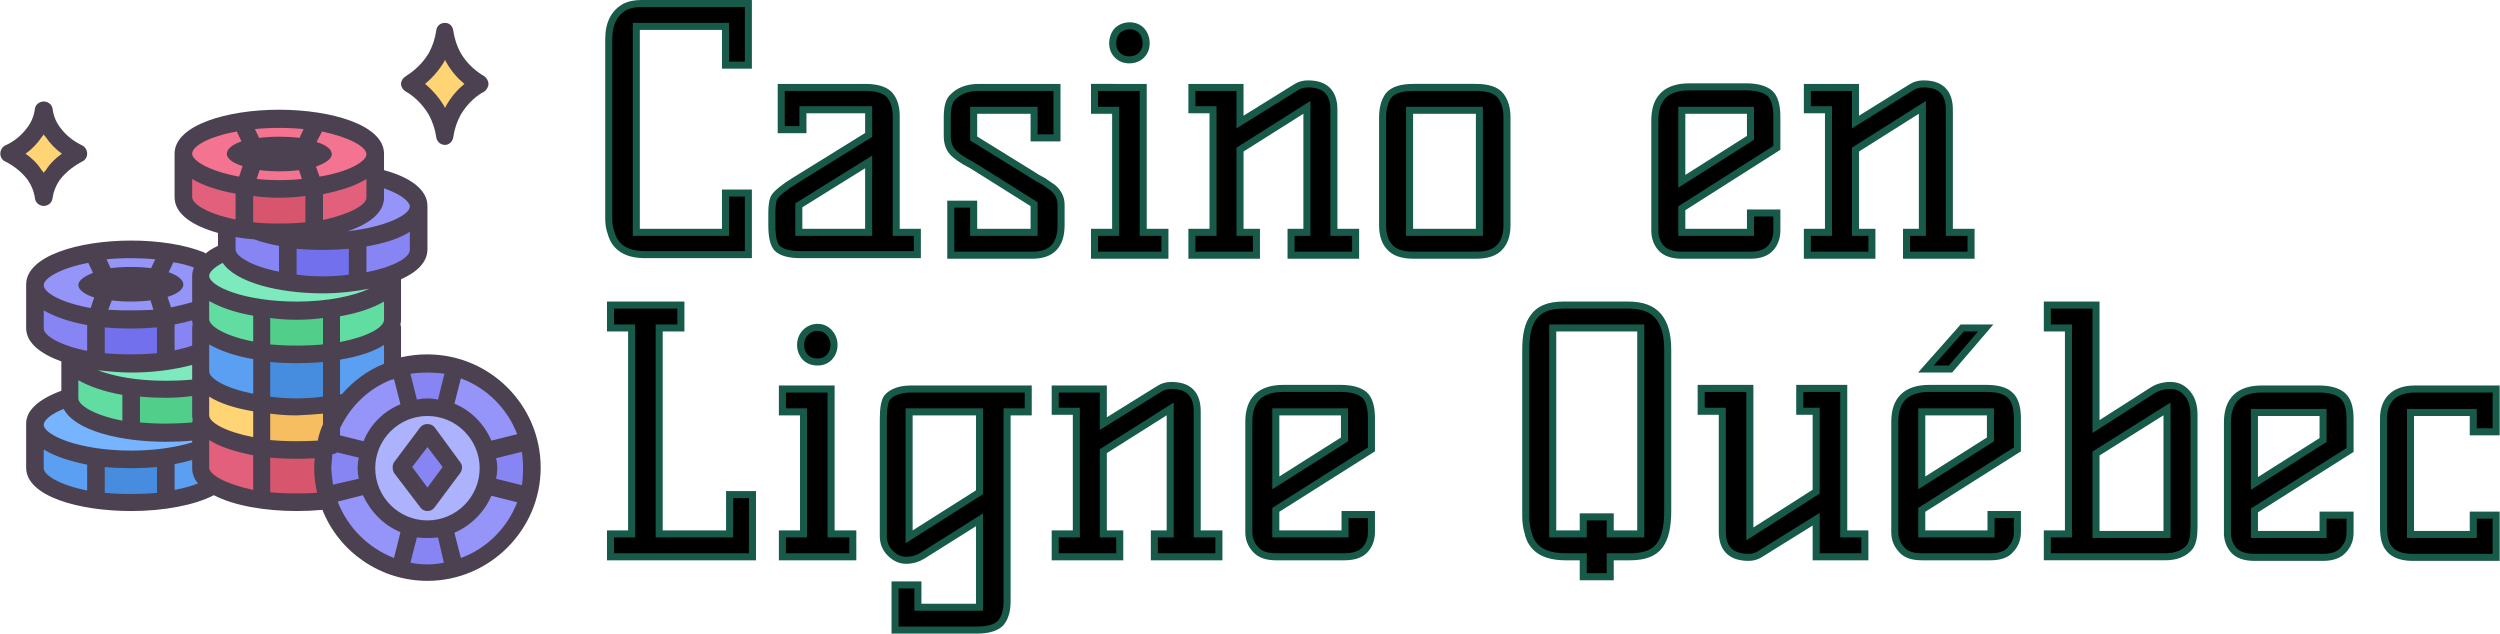 <svg version="1.2" xmlns="http://www.w3.org/2000/svg" viewBox="0 0 426 108" width="217" height="55">
	<title>svgexport-15</title>
	<style>
		.s0 { fill: #000000;stroke: #185a4a;stroke-width: 1.2 } 
		.s1 { fill: #5a9ff2 } 
		.s2 { fill: #468de0 } 
		.s3 { fill: #76b4ff } 
		.s4 { fill: #62dda2 } 
		.s5 { fill: #51ce89 } 
		.s6 { fill: #7deabd } 
		.s7 { fill: #8784f4 } 
		.s8 { fill: #7270ed } 
		.s9 { fill: #9595f9 } 
		.s10 { fill: #e2607c } 
		.s11 { fill: #d8556e } 
		.s12 { fill: #ffd475 } 
		.s13 { fill: #f7bd61 } 
		.s14 { fill: #f47391 } 
		.s15 { fill: #acb2fc } 
		.s16 { fill: #4c4151 } 
	</style>
	<path class="s0" d="m123.6 39.6v-6.7h3.9v10.5h-17.6q-4.8 0-5.8-3.7-0.4-1.1-0.4-2.4v-30.6q0-4.1 2.9-5.6 1.1-0.5 2.7-0.5h18.2v10.5h-3.9v-6.6h-15.2v35.1zm29.1 0h3.6v3.8h-19.9q-2.9 0-4-1.1-0.9-1-0.9-3.9v-2.1q0-2.1 0.5-2.8 0.8-1.1 3.4-2.7l12.6-7.8v-4.3h-11.2v3.4h-3.7v-7.2h14.3q2.9 0 4.1 1.2 1.2 1.3 1.2 3.7zm-4.7 0v-12l-11.9 7.4v4.6zm32.8-4.7v3.5q0 5.1-4.9 5.1h-13.9v-8.7h3.9v4.8h10.3v-4.8l-9.4-5.9q-1.4-0.9-2.4-1.4-1-0.6-1.7-1.2-1.3-1.1-1.3-3.1v-3.2q0-2.4 0.8-3.3 1.6-1.8 4.6-1.8h13.3v8.6h-3.9v-4.7h-10.3v4.8l9.7 6q1.2 0.8 2.2 1.3 0.9 0.6 1.6 1.1 1.4 1.2 1.4 2.9zm14-20v24.7h3.7v3.9h-12v-3.9h3.6v-20.8h-3.6v-3.9zm-2.3-10.5q1.2 0 2 0.8 0.8 0.9 0.8 2.2 0 1.2-0.8 2-0.8 0.8-2.1 0.8-1.2 0-2-0.8-0.8-0.8-0.8-2 0-1.3 0.8-2.2 0.9-0.8 2.1-0.8zm30.4 9.9q4.4 0 4.4 4.4v20.9h3.7v3.9h-11v-3.9h2.7v-21.3l-11.4 7.2v14.1h2.8v3.9h-11v-3.9h3.6v-20.9h-3.6v-3.8h8.2v5.9l9.5-5.9q0.9-0.6 2.1-0.6zm28.6 29.2h-10.6q-2.9 0-4.1-1.4-1.2-1.3-1.2-3.7v-18.4q0-2.3 1-3.7 1.1-1.4 4.3-1.4h10.6q3.1 0 4.2 1.4 1.1 1.4 1.1 3.7v18.4q0 2.4-1.2 3.7-1.2 1.4-4.1 1.4zm-11.3-24.7v20.8h11.9v-20.8zm41.8 20.5v-18.8q0-5.7 5.9-5.7h9.6q2.8 0 4.1 1.1 1.2 1.1 1.2 4v5.3l-16.2 10.3v4.1h11.7v-3.3h4.5v3q0 1.7-1 2.9-1.1 1.3-3.5 1.3h-11.7q-2.5 0-3.6-1.3-1-1.2-1-2.9zm4.6-20.5v12.1l11.7-7.4v-4.7zm41.2-4.5q4.4 0 4.4 4.4v20.9h3.7v3.9h-11v-3.9h2.7v-21.3l-11.4 7.2v14.1h2.8v3.9h-11v-3.9h3.6v-20.9h-3.6v-3.8h8.2v5.9l9.5-5.9q0.9-0.6 2.1-0.6z"/>
	<path class="s0" d="m104 94.9v-3.9h3.6v-35.1h-3.6v-3.9h12v3.9h-3.7v35.1h12v-6.7h3.9v10.6zm37.6-28.6v24.7h3.7v3.9h-12v-3.9h3.6v-20.8h-3.6v-3.9zm-2.3-10.5q1.2 0 2 0.9 0.8 0.9 0.8 2.1 0 1.2-0.8 2.1-0.8 0.8-2 0.8-1.3 0-2.1-0.8-0.8-0.9-0.8-2.1 0-1.2 0.8-2.1 0.9-0.9 2.1-0.9zm35.9 14.4h-3.6v32.3q0 2.4-1.1 3.7-1.2 1.2-4.1 1.2h-13.9v-7.7h3.9v3.8h10.5v-14.9l-9.7 6.1q-1.3 0.8-2.8 0.8-1.5 0-2.7-1.2-1.2-1.2-1.2-2.9v-20q0-2.8 0.7-3.7 1.3-1.4 4.1-1.4h19.9zm-8.3 13.7v-13.7h-12v21.3zm32.7-18.2q4.4 0 4.4 4.4v20.9h3.7v3.9h-11v-3.9h2.7v-21.3l-11.4 7.2v14.1h2.8v3.9h-11v-3.9h3.6v-20.9h-3.6v-3.8h8.2v5.9l9.5-5.9q0.9-0.6 2.1-0.6zm13.2 25v-18.8q0-5.7 5.9-5.7h9.7q2.8 0 4.1 1.1 1.2 1.1 1.2 4v5.3l-16.3 10.3v4.1h11.8v-3.3h4.5v3q0 1.7-1 2.9-1.1 1.3-3.6 1.3h-11.7q-2.4 0-3.5-1.3-1.1-1.2-1.1-2.9zm4.6-20.5v12.1l11.7-7.4v-4.7zm49-18.2h11.1q3.5 0 5.1 1.9 1.6 1.9 1.6 5.7v27.5q0 4.1-1.4 5.9-1.4 1.9-5 1.9h-3.4v3.4h-4.6v-3.4h-3q-5.5 0-6.4-4.1-0.4-1.3-0.4-2.8v-28.4q0-3.8 1.3-5.5 1.4-2.1 5.1-2.1zm3.4 39v-2.9h4.6v2.9h5.2v-35.1h-15v35.1zm28.2 4q-4.5 0-4.5-4.4v-20.5h-3.6v-3.9h8.3v24.8l11.3-7.2v-13.7h-2.8v-3.9h7.5v24.8h3.6v3.9h-8.3v-6.4l-9.5 5.9q-0.9 0.6-2 0.6zm40.5-28.8h-9.7q-5.9 0-5.9 5.7v18.8q0 1.7 1.1 2.9 1 1.3 3.5 1.3h11.7q2.5 0 3.5-1.3 1.1-1.2 1.1-2.9v-3h-4.5v3.3h-11.8v-4.1l16.3-10.3v-5.3q0-2.9-1.3-4-1.2-1.1-4-1.1zm-11 16.1v-12.1h11.7v4.7zm0.7-19.4l6.2-7h4l-6 7zm29 9.8l9.7-6.2q1.3-0.8 3-0.8 1.7 0 2.8 1.3 1.2 1.3 1.2 3.7v19.2q0 2.3-0.7 3.3-1.4 1.7-4.2 1.7h-20.1v-3.9h3.6v-35.1h-3.6v-3.9h8.3zm12.1 18.4v-21.4l-12.1 7.6v13.8zm10.3-0.3v-18.8q0-5.7 5.9-5.7h9.6q2.8 0 4.1 1.1 1.3 1.1 1.3 4v5.3l-16.3 10.3v4.1h11.7v-3.3h4.6v3q0 1.7-1.1 2.9-1.1 1.3-3.5 1.3h-11.7q-2.5 0-3.6-1.3-1-1.2-1-2.9zm4.6-20.5v12.1l11.7-7.4v-4.7zm41.2 17.5v7.2h-14.2q-4.1 0-4.8-3.1-0.2-0.9-0.2-2v-18.5q0-2.4 1.3-3.7 1.4-1.4 4.1-1.4h13.8v7.3h-3.9v-3.3h-10.7v20.8h10.7v-3.3z"/>
	<g>
		<path class="s1" d="m22.3 85.6c-9 0-16.4-2.6-16.4-5.9v-7.5h32.7v7.5c0 3.3-7.3 5.9-16.3 5.9z"/>
		<path class="s2" d="m22.3 85.6q-2.2 0-4.3-0.2-0.9-0.1-1.7-0.2v-10h11.9v10q-0.8 0.1-1.6 0.2-2.2 0.2-4.3 0.2z"/>
		<path class="s3" d="m22.3 78.2c-9 0-16.4-2.7-16.4-6 0-3.2 7.4-5.9 16.4-5.9 9 0 16.3 2.7 16.3 5.9 0 3.3-7.3 6-16.3 6z"/>
		<path class="s4" d="m28.2 73.7c-9 0-16.3-2.6-16.3-5.9v-7.4h32.7v7.4c0 3.3-7.4 5.9-16.4 5.9z"/>
		<path class="s5" d="m28.2 73.7q-2.1 0-4.3-0.2-0.8-0.1-1.6-0.2v-10h11.9v10q-0.9 0.1-1.7 0.2-2.2 0.2-4.3 0.2z"/>
		<path class="s6" d="m28.2 66.3c-9 0-16.3-2.7-16.3-5.9 0-3.3 7.3-6 16.3-6 9 0 16.4 2.7 16.4 6 0 3.2-7.4 5.9-16.4 5.9z"/>
		<path class="s7" d="m22.3 61.8c-9 0-16.4-2.6-16.4-5.9v-7.4h32.7v7.4c0 3.3-7.3 5.9-16.3 5.9z"/>
		<path class="s8" d="m22.3 61.8q-2.2 0-4.3-0.2-0.9-0.1-1.7-0.2v-10h11.9v10q-0.8 0.1-1.6 0.2-2.2 0.2-4.3 0.2z"/>
		<path class="s9" d="m22.3 54.4c-9 0-16.4-2.7-16.4-5.9 0-3.3 7.4-6 16.4-6 9 0 16.3 2.7 16.3 6 0 3.2-7.3 5.9-16.3 5.9z"/>
		<path class="s10" d="m50.5 85.6c-9 0-16.3-2.6-16.3-5.9v-8.9h32.7v8.9c0 3.3-7.4 5.9-16.4 5.9z"/>
		<path class="s11" d="m50.5 85.6q-2.1 0-4.3-0.2-0.8-0.1-1.6-0.2v-10h11.8v10q-0.8 0.1-1.6 0.2-2.2 0.2-4.3 0.2z"/>
		<path class="s12" d="m50.5 76.7c-9 0-16.3-2.7-16.3-5.9v-9h32.7v9c0 3.2-7.4 5.9-16.4 5.9z"/>
		<path class="s13" d="m50.5 76.7q-2.1 0-4.3-0.2-0.8-0.1-1.6-0.2v-10h11.8v10q-0.8 0.1-1.6 0.2-2.2 0.2-4.3 0.2z"/>
		<path class="s1" d="m50.5 69.3c-9 0-16.3-2.7-16.3-6v-8.9h32.7v8.9c0 3.3-7.4 6-16.4 6z"/>
		<path class="s2" d="m50.5 69.3q-2.1 0-4.3-0.2-0.8-0.1-1.6-0.2v-10h11.8v10q-0.8 0.1-1.6 0.2-2.2 0.2-4.3 0.2z"/>
		<path class="s4" d="m50.5 60.4c-9 0-16.3-2.7-16.3-6v-7.4h32.7v7.4c0 3.3-7.4 6-16.4 6z"/>
		<path class="s5" d="m50.5 60.4q-2.1 0-4.3-0.3-0.8 0-1.6-0.2v-9.9h11.8v9.9q-0.8 0.2-1.6 0.2-2.2 0.3-4.3 0.3z"/>
		<path class="s6" d="m50.5 52.9c-9 0-16.3-2.6-16.3-5.9 0-3.3 7.3-6 16.3-6 9 0 16.4 2.7 16.4 6 0 3.3-7.4 5.9-16.4 5.9z"/>
		<path class="s7" d="m55 48.5c-9.1 0-16.4-2.7-16.4-6v-7.4h32.7v7.4c0 3.3-7.3 6-16.3 6z"/>
		<path class="s8" d="m55 48.5q-2.2 0-4.4-0.2-0.8-0.1-1.6-0.2v-10h11.9v10q-0.8 0.1-1.6 0.2-2.2 0.2-4.3 0.2z"/>
		<path class="s9" d="m55 41c-9.1 0-16.4-2.6-16.4-5.9 0-3.3 7.3-5.9 16.4-5.9 9 0 16.3 2.6 16.3 5.9 0 3.3-7.3 5.9-16.3 5.9z"/>
		<path class="s10" d="m47.5 39.6c-9 0-16.3-2.7-16.3-6v-7.4h32.7v7.4c0 3.3-7.4 6-16.4 6z"/>
		<path class="s11" d="m47.5 39.6q-2.1 0-4.3-0.3-0.8 0-1.6-0.2v-9.9h11.9v9.9q-0.8 0.2-1.7 0.2-2.1 0.3-4.3 0.3z"/>
		<path class="s14" d="m47.5 32.1c-9 0-16.3-2.6-16.3-5.9 0-3.3 7.3-6 16.3-6 9 0 16.4 2.7 16.4 6 0 3.3-7.4 5.9-16.4 5.9z"/>
		<path class="s9" d="m72.8 97.5c-9.8 0-17.8-8-17.8-17.8 0-9.9 8-17.9 17.8-17.9 9.8 0 17.8 8 17.8 17.9 0 9.8-8 17.8-17.8 17.8z"/>
		<path class="s7" d="m83.2 82.7v-6l6.8-1.7q0.6 2.3 0.6 4.7 0 2.3-0.6 4.6z"/>
		<path class="s7" d="m55.6 84.3q-0.6-2.3-0.6-4.6 0-2.4 0.6-4.7l6.8 1.7v6z"/>
		<path class="s7" d="m72.8 97.5q-2.4 0-4.7-0.6l1.7-6.8h6l1.7 6.8q-2.4 0.6-4.7 0.6z"/>
		<path class="s7" d="m69.8 69.3l-1.7-6.8q2.3-0.7 4.7-0.7 2.3 0 4.7 0.7l-1.7 6.8z"/>
		<path class="s15" d="m62.4 79.7c0 2.7 1.1 5.4 3 7.3 2 2 4.6 3.1 7.4 3.1 2.8 0 5.4-1.1 7.4-3.1 1.9-1.9 3-4.6 3-7.3 0-2.8-1.1-5.4-3-7.4-2-1.9-4.6-3-7.4-3-2.8 0-5.4 1.1-7.4 3-1.9 2-3 4.6-3 7.4z"/>
		<path class="s7" d="m68.3 79.7l4.5-6 4.5 6-4.5 5.9z"/>
		<path class="s12" d="m75.8 23.2q-0.3-2.4-1.5-4.5c-1.3-2.3-3.2-3.7-4.5-4.4 1.3-0.8 3.2-2.2 4.5-4.5q1.2-2 1.5-4.4 0.3 2.4 1.5 4.4c1.3 2.3 3.1 3.7 4.4 4.5-1.3 0.7-3.1 2.1-4.4 4.4q-1.2 2.1-1.5 4.5z"/>
		<path class="s12" d="m7.4 33.6q-0.3-2-1.5-3.7c-1.3-1.9-3.1-3.1-4.4-3.7 1.3-0.6 3.1-1.8 4.4-3.7q1.2-1.8 1.5-3.8 0.3 2 1.5 3.8c1.3 1.9 3.2 3.1 4.5 3.7-1.3 0.6-3.2 1.8-4.5 3.7q-1.2 1.7-1.5 3.7z"/>
		<path class="s16" d="m72.8 60.4q-2.3 0-4.5 0.5v-5q0-0.3-0.1-0.6 0.1-0.4 0.1-0.9v-6.8c2.7-1.2 4.5-2.9 4.5-5.1v-7.2q0 0 0-0.1 0 0 0-0.1c0-2.6-2.6-4.8-7.4-6.1v-2.8c0-4.9-9-7.5-17.9-7.5-8.8 0-17.8 2.6-17.8 7.5v7.4c0 2.9 3.1 4.9 7.4 6.1v2.2q-1.3 0.6-2.1 1.3-0.2-0.1-0.3-0.2c-3.3-1.3-7.7-2-12.4-2-8.9 0-17.9 2.6-17.9 7.5v7.4c0 2.5 2.4 4.4 6 5.7v5c-3.8 1.4-6 3.3-6 5.6v7.5c0 4.9 9 7.4 17.9 7.4 5.6 0 10.8-1 14.1-2.7 3.4 1.8 8.8 2.7 14.1 2.7q2.2 0 4.4-0.2c2.8 7.1 9.8 12.1 17.9 12.1 10.6 0 19.3-8.7 19.3-19.3 0-10.7-8.7-19.3-19.3-19.3zm-44.1-14l0.8-1.7q0 0 0 0 1.9 0.3 3.5 0.9-0.3 0.7-0.3 1.4v4.5q-1.7 0.5-3.6 0.9l-0.6-1.8c1.7-0.5 2.7-1.3 2.7-2.1 0-0.8-1-1.6-2.5-2.1zm4.1 25.3q-0.1 0.1-0.1 0.3-2.2 0.2-4.5 0.2-2.4 0-4.4-0.2v-4.4q2.2 0.2 4.4 0.2 2.3 0 4.5-0.3v3.3q0 0.4 0.1 0.9zm-0.1-15.8v3q-1.4 0.5-3 0.8v-4.4q1.6-0.3 3-0.7 0 0.4 0.1 0.7-0.1 0.3-0.1 0.6zm-10.4-11.9q2.1 0 4.1 0.2l-0.7 1.5q-1.6-0.2-3.4-0.2-1.9 0-3.5 0.2l-0.7-1.5q1.9-0.2 4.2-0.2zm3.8 8.8q-1.9 0.1-3.8 0.1-2.1 0-3.9-0.1l0.6-1.6q1.5 0.2 3.3 0.2 1.7 0 3.3-0.2zm-8.3 3q2.2 0.2 4.5 0.2 2.2 0 4.4-0.2v4.4q-2.1 0.2-4.4 0.2-2.4 0-4.5-0.2zm4.5 7.7c3.8 0 7.4-0.5 10.4-1.3v2.5q-2.2 0.2-4.5 0.2c-5.1 0-9-0.8-11.6-1.8 1.8 0.2 3.8 0.4 5.7 0.4zm-1.5 3.8v4.4c-4.7-0.9-7.5-2.6-7.5-3.8v-3.1c1.9 1.1 4.6 2 7.5 2.5zm-5.8-22.5q0 0 0 0l0.8 1.7c-1.5 0.6-2.5 1.3-2.5 2.1 0 0.8 1.1 1.6 2.7 2.1l-0.6 1.8c-5-0.9-8-2.6-8-3.9 0-1.2 2.9-2.9 7.6-3.8zm-7.6 11.2v-3.1c1.9 1.1 4.5 2 7.4 2.5v4.4c-4.6-0.9-7.4-2.6-7.4-3.8zm3.4 13.7c1.9 3.7 9.7 5.6 17.4 5.6q2.3 0 4.5-0.2v0.3c-2.9 0.9-6.6 1.4-10.4 1.4-9 0-14.9-2.7-14.9-4.4 0-0.7 1.1-1.8 3.4-2.7zm4 13.9c-4.6-0.9-7.4-2.6-7.4-3.8v-3.2c1.9 1.2 4.5 2 7.4 2.6zm11.9 0.4q-2.1 0.2-4.4 0.2-2.4 0-4.5-0.2v-4.4q2.2 0.2 4.5 0.2 2.3 0 4.4-0.2zm3-0.5v-4.4q1.6-0.3 3-0.7v1.4c0 0.9 0.3 1.8 1 2.6q-1.8 0.7-4 1.1zm48.8-19c4.4 1.6 7.9 5.1 9.6 9.5l-4.4 1.1c-1.2-2.8-3.4-5.1-6.3-6.3zm-5.7-1q1.5 0 2.9 0.2l-1.1 4.4q-0.9-0.2-1.8-0.2-0.9 0-1.8 0.2l-1.1-4.4q1.4-0.2 2.9-0.2zm0 7.4c4.9 0 8.9 4 8.9 8.9 0 4.9-4 8.9-8.9 8.9-4.9 0-8.9-4-8.9-8.9 0-4.9 4-8.9 8.9-8.9zm-7.4-12.1v3.2c-2.8 1.1-5.3 3-7.2 5.2q-0.1 0-0.2 0-0.1 0-0.1 0v-5.9c3-0.5 5.6-1.3 7.5-2.5zm-7.5-0.5v-4.4c3-0.5 5.6-1.4 7.5-2.5v3.1c0 1.3-2.8 2.9-7.5 3.8zm8.8 6.4q0.1 0 0.2 0 0.1 0 0.2-0.1l1.1 4.3c-2.9 1.2-5.1 3.4-6.3 6.3l-4-1v-1.2c1.8-3.8 4.9-6.8 8.8-8.3zm3.1-22.1c0 1.3-2.8 2.9-7.4 3.8v-4.4c2.9-0.5 5.6-1.3 7.4-2.5zm-4.4-8.9v-1.6c3.2 1.1 4.4 2.4 4.4 3.1 0 1.4-4.1 3.5-10.6 4.2 3.7-1.2 6.2-3.2 6.2-5.7zm-6 8.7v4.4q-2 0.3-4.4 0.3-2.4 0-4.5-0.3v-4.4q2.2 0.2 4.5 0.2 2.2 0 4.4-0.2zm-4.4-4.9v-4.4c2.9-0.6 5.5-1.4 7.4-2.6v3.2c0 1.2-2.8 2.8-7.4 3.8zm-1.1-13.3l0.9-1.7q0 0 0-0.1c4.7 1 7.6 2.6 7.6 3.9 0 1.2-3 3-8 3.8l-0.6-1.7c1.6-0.6 2.7-1.3 2.7-2.1 0-0.9-1-1.6-2.6-2.1zm-6.4-2.4q2.3 0 4.2 0.2l-0.7 1.5q-1.6-0.2-3.5-0.2-1.8 0-3.4 0.2l-0.7-1.5q1.9-0.2 4.1-0.2zm3.9 8.7q-1.8 0.2-3.9 0.2-2 0-3.8-0.2l0.5-1.5q1.6 0.2 3.3 0.2 1.8 0 3.4-0.2zm-8.3 2.9q2.2 0.3 4.4 0.3 2.3 0 4.5-0.3v4.5q-2.1 0.2-4.5 0.2-2.4 0-4.4-0.2zm4.4 8.5v4.4c-4.6-0.9-7.4-2.6-7.4-3.8v-2.1q1.6 0.3 3.2 0.4 1.9 0.7 4.2 1.1zm-7.2-19.5q0 0 0 0l0.8 1.7c-1.5 0.5-2.5 1.3-2.5 2.1 0 0.8 1 1.6 2.7 2.1l-0.6 1.8c-5-0.9-8-2.7-8-3.9 0-1.3 2.8-2.9 7.6-3.8zm-7.6 11.2v-3.1c1.8 1.1 4.5 2 7.4 2.5v4.4c-4.6-0.9-7.4-2.6-7.4-3.8zm5.2 11.2c2.3 3.4 9.7 5.2 17.1 5.2 2.7 0 5.4-0.3 7.9-0.8-2.6 1.2-6.9 2.2-12.4 2.2-8.9 0-14.9-2.6-14.9-4.4 0-0.5 0.6-1.3 2.3-2.2zm5.2 38.7c-4.7-1-7.5-2.6-7.5-3.8v-4.7c1.9 1.2 4.5 2 7.5 2.6zm0-9c-4.7-0.9-7.5-2.5-7.5-3.7v-3.2c1.9 1.2 4.5 2 7.5 2.5zm0-7.4c-4.7-0.9-7.5-2.6-7.5-3.8v-4.6c1.9 1.1 4.5 2 7.5 2.5zm0-8.9c-4.7-0.9-7.5-2.6-7.5-3.8v-3.1c1.9 1.1 4.5 2 7.5 2.5zm7.4 25.9q-2.4 0-4.5-0.2v-5.9q2.2 0.2 4.5 0.2 1.5 0 3.1-0.1-0.1 0.8-0.1 1.6 0 2.2 0.5 4.3-1.7 0.1-3.5 0.1zm4.5-11.8q-0.6 1.3-0.9 2.8-1.8 0.1-3.6 0.1-2.4 0-4.5-0.2v-4.5q2.2 0.3 4.5 0.3 2.3-0.1 4.5-0.3zm0-4.7q-2.2 0.3-4.5 0.3-2.4 0-4.5-0.3v-5.9q2.2 0.2 4.5 0.2 2.3 0 4.5-0.2zm0-8.9q-2.1 0.2-4.5 0.2-2.4 0-4.5-0.2v-4.5q2.2 0.3 4.5 0.3 2.3 0 4.5-0.3zm1.4 21.1q0.1-1.2 0.2-2.4 0.5 0 0.8-0.3l3.7 0.9q-0.2 0.9-0.2 1.8 0 0.9 0.2 1.8l-4.4 1q-0.2-1.4-0.3-2.8zm10.7 15.3c-4.4-1.7-7.9-5.2-9.6-9.6l4.3-1.1c1.3 2.8 3.5 5.1 6.4 6.3zm5.7 1.1q-1.5 0-2.9-0.3l1.1-4.3q0.9 0.1 1.8 0.1 0.9 0 1.8-0.1l1 4.3q-1.4 0.3-2.8 0.3zm5.7-1.1l-1.1-4.3c2.8-1.2 5.1-3.5 6.3-6.3l4.4 1.1c-1.7 4.4-5.2 7.9-9.6 9.5zm6-13.5q0.2-0.9 0.2-1.8 0-0.9-0.2-1.7l4.4-1.1q0.2 1.4 0.2 2.8 0 1.5-0.2 2.9z"/>
		<path class="s16" d="m71.6 86.5c0.3 0.4 0.7 0.6 1.2 0.6 0.5 0 0.9-0.2 1.2-0.6l4.4-5.9c0.4-0.6 0.4-1.3 0-1.8l-4.4-6c-0.6-0.7-1.8-0.7-2.4 0l-4.5 6c-0.3 0.5-0.3 1.2 0 1.8zm1.2-10.3l2.6 3.4-2.6 3.5-2.6-3.5z"/>
		<path class="s16" d="m69.1 15.6c1.1 0.6 2.7 1.9 3.9 3.9q1 1.8 1.3 3.9c0.1 0.7 0.7 1.3 1.5 1.3 0.7 0 1.3-0.6 1.4-1.3q0.3-2.1 1.3-3.9c1.2-2 2.8-3.3 4-3.9 0.4-0.3 0.7-0.8 0.7-1.3 0-0.5-0.3-1-0.7-1.3-1.2-0.7-2.8-1.9-4-3.9q-1-1.8-1.3-3.9c-0.1-0.8-0.7-1.3-1.4-1.3-0.8 0-1.4 0.5-1.5 1.3q-0.3 2.1-1.3 3.9c-1.2 2-2.8 3.2-3.9 3.9-0.5 0.3-0.8 0.8-0.8 1.3 0 0.5 0.3 1 0.8 1.3zm6.5-5q0.1-0.2 0.2-0.4 0.1 0.2 0.2 0.4c0.9 1.6 2 2.8 3.1 3.7-1.1 0.9-2.2 2.1-3.1 3.7q-0.1 0.2-0.2 0.4-0.1-0.2-0.2-0.4c-1-1.6-2.1-2.8-3.2-3.7 1.1-0.9 2.2-2.1 3.2-3.7z"/>
		<path class="s16" d="m5.9 33.8c0.1 0.8 0.8 1.3 1.5 1.3 0.7 0 1.4-0.5 1.5-1.3q0.2-1.6 1.2-3.1c1.2-1.6 2.8-2.6 3.9-3.2 0.5-0.2 0.8-0.8 0.8-1.3 0-0.6-0.3-1.1-0.8-1.4-1.1-0.5-2.7-1.5-3.9-3.2q-1-1.4-1.2-3.1c-0.1-0.7-0.8-1.2-1.5-1.2-0.7 0-1.4 0.5-1.5 1.2q-0.2 1.7-1.2 3.1c-1.2 1.7-2.7 2.7-3.9 3.2-0.5 0.3-0.8 0.8-0.8 1.4 0 0.5 0.3 1.1 0.8 1.3 1.2 0.6 2.7 1.6 3.9 3.2q1 1.5 1.2 3.1zm1.2-10.5q0.2-0.2 0.3-0.4 0.1 0.2 0.3 0.4c0.8 1.2 1.8 2.2 2.8 2.9-1 0.7-2 1.6-2.8 2.9q-0.2 0.1-0.3 0.4-0.1-0.3-0.3-0.4c-0.8-1.3-1.8-2.2-2.8-2.9 1-0.7 2-1.7 2.8-2.9z"/>
	</g>
</svg>